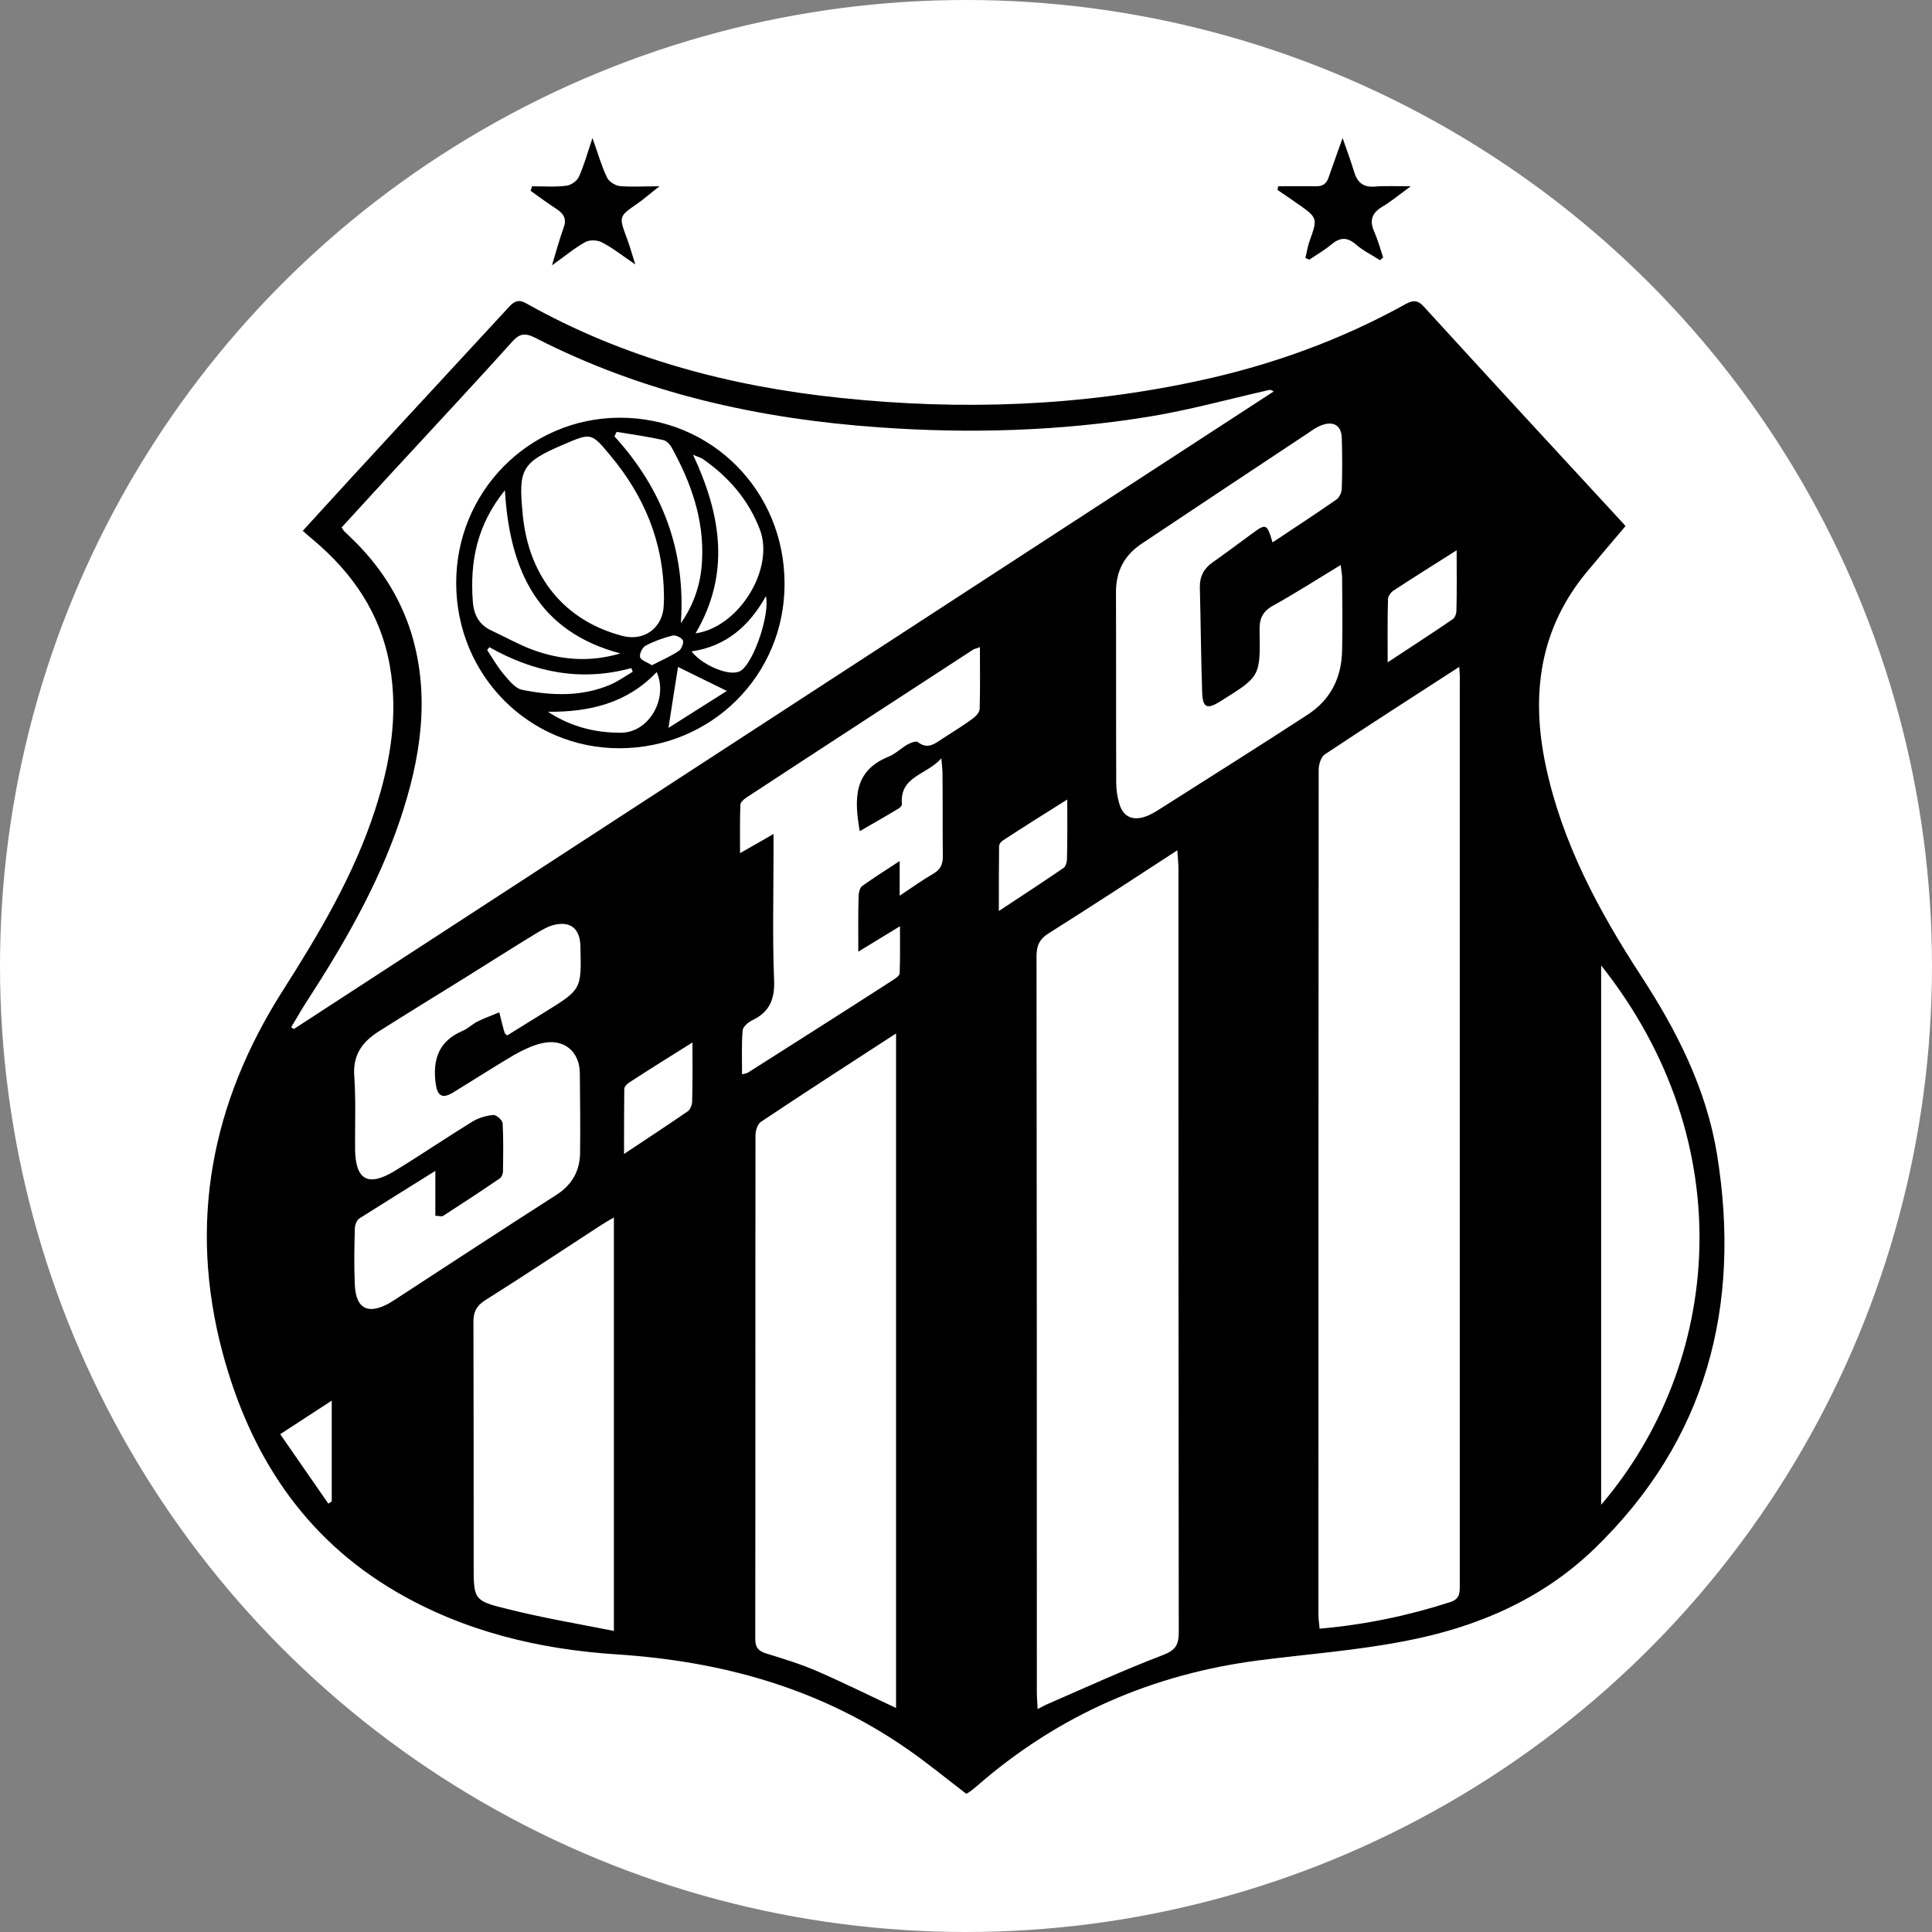<svg width="24" height="24" viewBox="0 0 24 24" fill="none" xmlns="http://www.w3.org/2000/svg">
<rect x="0" y="0" width="24" height="24" fill="#808080" stroke="none"/>
<circle cx="12" cy="12" r="12" fill="white"/>
<path d="M3.761 6.594C4.041 6.289 4.31 5.991 4.583 5.697C5.16 5.069 5.741 4.445 6.318 3.818C6.384 3.744 6.44 3.713 6.538 3.769C7.752 4.452 9.067 4.8 10.442 4.943C11.942 5.101 13.432 5.048 14.909 4.726C15.797 4.533 16.644 4.228 17.438 3.79C17.532 3.737 17.599 3.709 17.689 3.811C18.508 4.708 19.33 5.599 20.152 6.489C20.18 6.517 20.204 6.549 20.187 6.542C20.033 6.724 19.879 6.903 19.729 7.085C19.124 7.8 19.015 8.624 19.201 9.508C19.403 10.465 19.858 11.313 20.386 12.123C20.834 12.81 21.201 13.536 21.331 14.349C21.632 16.225 21.201 17.89 19.809 19.236C19.155 19.87 18.337 20.218 17.452 20.386C16.857 20.502 16.252 20.547 15.65 20.624C14.325 20.793 13.153 21.301 12.142 22.181C12.11 22.209 12.079 22.233 12.047 22.258C12.033 22.268 12.016 22.276 12.002 22.282C11.754 22.093 11.509 21.89 11.253 21.715C10.172 20.968 8.959 20.635 7.657 20.551C6.696 20.488 5.769 20.267 4.926 19.776C3.771 19.103 3.103 18.069 2.764 16.8C2.337 15.197 2.624 13.704 3.509 12.312C3.964 11.597 4.397 10.871 4.66 10.058C4.849 9.476 4.95 8.88 4.842 8.267C4.726 7.618 4.38 7.117 3.887 6.703C3.848 6.672 3.81 6.637 3.761 6.594ZM4.244 6.552C4.261 6.577 4.268 6.594 4.282 6.605C4.31 6.633 4.341 6.661 4.369 6.689C4.712 7.019 4.964 7.404 5.108 7.86C5.349 8.649 5.226 9.42 4.971 10.181C4.695 11.001 4.265 11.741 3.796 12.463C3.733 12.561 3.677 12.663 3.617 12.761C3.628 12.768 3.638 12.775 3.652 12.782C7.71 10.142 11.764 7.502 15.822 4.863C15.787 4.838 15.766 4.842 15.745 4.849C15.255 4.961 14.772 5.094 14.279 5.175C13.163 5.357 12.04 5.389 10.914 5.308C9.424 5.203 7.99 4.884 6.65 4.197C6.507 4.123 6.44 4.154 6.349 4.26C5.937 4.719 5.513 5.171 5.094 5.627C4.807 5.935 4.527 6.244 4.244 6.552ZM18.127 8.284C17.549 8.659 17 9.01 16.458 9.371C16.409 9.403 16.381 9.497 16.381 9.564C16.378 13.062 16.378 16.561 16.378 20.06C16.378 20.116 16.388 20.169 16.392 20.232C16.958 20.183 17.494 20.07 18.015 19.902C18.137 19.863 18.134 19.783 18.134 19.688C18.134 15.951 18.134 12.214 18.134 8.474C18.137 8.421 18.134 8.368 18.127 8.284ZM14.625 10.563C14.076 10.921 13.555 11.261 13.027 11.594C12.915 11.664 12.876 11.744 12.876 11.878C12.88 14.928 12.88 17.974 12.88 21.024C12.88 21.087 12.887 21.147 12.89 21.231C12.95 21.199 12.988 21.178 13.03 21.161C13.499 20.957 13.964 20.744 14.443 20.561C14.597 20.502 14.643 20.439 14.643 20.281C14.639 17.108 14.639 13.939 14.639 10.766C14.636 10.707 14.632 10.651 14.625 10.563ZM11.131 12.838C10.547 13.217 9.994 13.574 9.448 13.939C9.41 13.967 9.385 14.048 9.385 14.104C9.382 16.19 9.385 18.272 9.382 20.358C9.382 20.466 9.42 20.509 9.518 20.54C9.735 20.607 9.952 20.673 10.162 20.765C10.484 20.905 10.799 21.062 11.131 21.217C11.131 18.43 11.131 15.657 11.131 12.838ZM7.626 20.26C7.626 18.517 7.626 16.831 7.626 15.124C7.56 15.162 7.511 15.19 7.462 15.222C6.982 15.534 6.507 15.85 6.024 16.154C5.916 16.225 5.881 16.298 5.881 16.421C5.884 17.424 5.884 18.43 5.884 19.432C5.884 19.867 5.881 19.885 6.297 19.986C6.727 20.095 7.168 20.169 7.626 20.26ZM15.808 6.738C16.08 6.556 16.346 6.384 16.602 6.205C16.637 6.181 16.665 6.121 16.668 6.076C16.675 5.865 16.675 5.655 16.668 5.445C16.665 5.294 16.577 5.231 16.434 5.276C16.367 5.297 16.308 5.339 16.252 5.378C15.563 5.834 14.874 6.293 14.185 6.752C13.968 6.896 13.863 7.092 13.863 7.355C13.866 8.144 13.863 8.933 13.866 9.722C13.866 9.813 13.88 9.907 13.908 9.995C13.954 10.142 14.066 10.195 14.213 10.149C14.272 10.132 14.332 10.097 14.384 10.065C15.003 9.672 15.626 9.28 16.241 8.88C16.528 8.694 16.665 8.421 16.672 8.084C16.679 7.779 16.675 7.478 16.672 7.173C16.672 7.131 16.661 7.085 16.654 7.019C16.36 7.197 16.094 7.369 15.815 7.523C15.682 7.597 15.643 7.688 15.647 7.832C15.657 8.403 15.654 8.403 15.171 8.705C14.989 8.821 14.937 8.796 14.933 8.579C14.919 8.151 14.916 7.727 14.905 7.299C14.902 7.162 14.954 7.064 15.062 6.987C15.223 6.875 15.384 6.752 15.542 6.637C15.727 6.5 15.738 6.5 15.808 6.738ZM5.408 14.545C5.066 14.759 4.765 14.945 4.467 15.134C4.432 15.155 4.408 15.219 4.408 15.264C4.401 15.499 4.397 15.73 4.408 15.965C4.422 16.256 4.569 16.333 4.828 16.193C4.852 16.179 4.877 16.162 4.901 16.148C5.569 15.713 6.237 15.275 6.912 14.843C7.108 14.717 7.203 14.545 7.206 14.321C7.21 13.995 7.206 13.669 7.203 13.339C7.203 13.059 7.003 12.894 6.724 12.961C6.608 12.989 6.493 13.045 6.388 13.104C6.132 13.255 5.881 13.417 5.629 13.571C5.492 13.655 5.433 13.613 5.412 13.459C5.373 13.161 5.45 12.933 5.744 12.807C5.814 12.778 5.87 12.719 5.937 12.687C6.02 12.645 6.115 12.614 6.202 12.575C6.223 12.659 6.244 12.747 6.269 12.831C6.272 12.842 6.283 12.845 6.3 12.863C6.454 12.768 6.612 12.67 6.769 12.572C7.224 12.291 7.224 12.291 7.21 11.758C7.21 11.751 7.21 11.748 7.21 11.741C7.199 11.534 7.087 11.443 6.888 11.488C6.811 11.506 6.738 11.548 6.668 11.59C6.363 11.776 6.066 11.965 5.762 12.155C5.412 12.372 5.059 12.589 4.709 12.81C4.502 12.94 4.38 13.104 4.401 13.371C4.422 13.672 4.408 13.977 4.411 14.283C4.418 14.658 4.572 14.745 4.898 14.549C5.226 14.349 5.545 14.132 5.87 13.932C5.947 13.886 6.041 13.858 6.129 13.851C6.167 13.848 6.244 13.918 6.244 13.956C6.255 14.153 6.251 14.353 6.248 14.552C6.248 14.584 6.23 14.626 6.206 14.64C5.975 14.798 5.741 14.952 5.506 15.103C5.489 15.117 5.454 15.103 5.408 15.103C5.408 14.928 5.408 14.759 5.408 14.545ZM12.173 8.039C12.124 8.056 12.107 8.06 12.093 8.067C11.152 8.68 10.207 9.294 9.267 9.911C9.235 9.932 9.197 9.97 9.197 9.998C9.19 10.188 9.193 10.374 9.193 10.598C9.347 10.51 9.466 10.444 9.609 10.36C9.609 10.458 9.609 10.524 9.609 10.595C9.609 11.12 9.595 11.646 9.616 12.172C9.627 12.41 9.56 12.572 9.347 12.673C9.295 12.698 9.228 12.754 9.225 12.803C9.211 12.978 9.218 13.157 9.218 13.346C9.267 13.332 9.284 13.332 9.295 13.322C9.896 12.94 10.494 12.561 11.092 12.175C11.124 12.155 11.173 12.123 11.176 12.091C11.183 11.906 11.18 11.716 11.18 11.506C10.991 11.622 10.837 11.716 10.662 11.822C10.662 11.566 10.659 11.348 10.666 11.134C10.666 11.092 10.68 11.033 10.708 11.008C10.851 10.906 10.998 10.812 11.176 10.696C11.176 10.857 11.176 10.97 11.176 11.127C11.334 11.022 11.46 10.931 11.593 10.854C11.687 10.801 11.715 10.731 11.712 10.626C11.708 10.286 11.712 9.949 11.708 9.609C11.708 9.56 11.701 9.511 11.694 9.42C11.509 9.63 11.173 9.641 11.204 9.991C11.204 10.009 11.18 10.034 11.162 10.044C11.005 10.139 10.844 10.23 10.68 10.325C10.61 9.925 10.603 9.574 11.04 9.399C11.124 9.364 11.194 9.294 11.274 9.248C11.313 9.227 11.376 9.203 11.4 9.217C11.533 9.322 11.624 9.227 11.726 9.164C11.848 9.084 11.974 9.01 12.089 8.922C12.128 8.894 12.17 8.845 12.17 8.803C12.177 8.561 12.173 8.309 12.173 8.039ZM19.89 18.693C21.387 16.94 21.646 14.205 19.89 11.993C19.89 14.219 19.89 16.439 19.89 18.693ZM18.095 6.836C17.805 7.019 17.556 7.176 17.308 7.338C17.277 7.359 17.242 7.408 17.242 7.446C17.235 7.695 17.238 7.941 17.238 8.228C17.529 8.035 17.791 7.867 18.046 7.692C18.074 7.674 18.092 7.622 18.092 7.587C18.099 7.348 18.095 7.113 18.095 6.836ZM8.602 12.95C8.315 13.129 8.063 13.287 7.815 13.448C7.787 13.466 7.755 13.501 7.755 13.529C7.752 13.785 7.752 14.044 7.752 14.335C8.042 14.142 8.294 13.977 8.542 13.806C8.574 13.785 8.595 13.729 8.598 13.69C8.605 13.455 8.602 13.22 8.602 12.95ZM13.258 9.932C12.96 10.118 12.705 10.279 12.453 10.444C12.432 10.458 12.411 10.489 12.411 10.514C12.408 10.766 12.408 11.019 12.408 11.317C12.701 11.124 12.957 10.956 13.209 10.784C13.237 10.766 13.254 10.714 13.254 10.679C13.261 10.44 13.258 10.209 13.258 9.932ZM4.079 18.679C4.093 18.668 4.107 18.661 4.121 18.651C4.121 18.244 4.121 17.837 4.121 17.399C3.897 17.546 3.701 17.672 3.481 17.816C3.691 18.118 3.883 18.398 4.079 18.679Z" fill="black"/>
<path d="M16.678 1.715C16.738 1.883 16.783 2.009 16.822 2.136C16.86 2.262 16.93 2.328 17.073 2.318C17.21 2.307 17.346 2.314 17.525 2.314C17.385 2.416 17.28 2.504 17.168 2.57C17.042 2.647 17.01 2.739 17.07 2.875C17.115 2.98 17.147 3.089 17.182 3.198C17.168 3.208 17.157 3.222 17.143 3.233C17.042 3.166 16.93 3.114 16.839 3.033C16.727 2.938 16.64 2.952 16.535 3.04C16.451 3.11 16.356 3.163 16.265 3.226C16.248 3.219 16.234 3.212 16.216 3.205C16.234 3.135 16.244 3.058 16.269 2.991C16.37 2.714 16.367 2.703 16.125 2.535C16.041 2.476 15.954 2.416 15.87 2.36C15.874 2.346 15.874 2.328 15.877 2.314C16.031 2.314 16.181 2.311 16.335 2.314C16.433 2.318 16.482 2.283 16.51 2.188C16.559 2.044 16.612 1.904 16.678 1.715Z" fill="black"/>
<path d="M6.608 2.314C6.752 2.314 6.895 2.325 7.035 2.307C7.095 2.3 7.168 2.248 7.192 2.195C7.255 2.055 7.297 1.901 7.36 1.715C7.427 1.901 7.469 2.055 7.539 2.202C7.563 2.255 7.64 2.304 7.696 2.311C7.843 2.325 7.993 2.314 8.193 2.314C8.074 2.405 8 2.472 7.924 2.525C7.686 2.689 7.686 2.686 7.787 2.959C7.822 3.051 7.847 3.145 7.892 3.285C7.728 3.173 7.609 3.079 7.479 3.012C7.423 2.98 7.322 2.977 7.269 3.008C7.14 3.079 7.025 3.177 6.857 3.296C6.913 3.107 6.951 2.97 7 2.833C7.042 2.724 7.007 2.658 6.916 2.598C6.804 2.525 6.699 2.448 6.591 2.37C6.598 2.356 6.605 2.335 6.608 2.314Z" fill="black"/>
<path d="M7.699 9.295C6.576 9.298 5.674 8.394 5.667 7.254C5.66 6.115 6.566 5.193 7.696 5.189C8.84 5.186 9.746 6.097 9.746 7.251C9.749 8.383 8.843 9.291 7.699 9.295ZM8.248 7.412C8.245 6.739 8.004 6.161 7.577 5.652C7.346 5.375 7.343 5.375 7.007 5.519C6.482 5.743 6.437 5.824 6.493 6.381C6.493 6.392 6.493 6.406 6.496 6.416C6.576 7.177 7.021 7.714 7.731 7.899C8.004 7.973 8.238 7.794 8.245 7.517C8.248 7.482 8.248 7.447 8.248 7.412ZM6.272 6.09C5.922 6.525 5.838 6.977 5.873 7.465C5.884 7.636 5.95 7.763 6.111 7.836C6.279 7.913 6.444 8.008 6.615 8.071C6.968 8.201 7.332 8.229 7.706 8.117C6.692 7.847 6.332 7.104 6.272 6.09ZM8.64 7.868C9.182 7.791 9.627 7.062 9.438 6.574C9.298 6.21 9.053 5.926 8.735 5.705C8.707 5.684 8.672 5.677 8.609 5.649C8.962 6.402 9.074 7.132 8.64 7.868ZM7.661 5.365C7.65 5.382 7.643 5.4 7.633 5.421C8.231 6.076 8.521 6.844 8.458 7.742C8.626 7.5 8.707 7.244 8.721 6.967C8.749 6.455 8.584 5.992 8.339 5.551C8.318 5.515 8.276 5.473 8.238 5.466C8.046 5.424 7.853 5.396 7.661 5.365ZM6.807 8.842C7.091 9.028 7.395 9.105 7.72 9.102C8.056 9.098 8.304 8.688 8.158 8.348C7.79 8.737 7.322 8.846 6.807 8.842ZM6.08 8.04C6.069 8.05 6.062 8.064 6.052 8.075C6.118 8.176 6.178 8.281 6.255 8.373C6.321 8.45 6.398 8.551 6.486 8.569C6.853 8.643 7.224 8.657 7.58 8.506C7.678 8.464 7.766 8.401 7.86 8.345C7.853 8.331 7.85 8.313 7.843 8.299C7.217 8.471 6.632 8.352 6.08 8.04ZM8.591 8.092C8.707 8.246 9.001 8.38 9.147 8.352C9.168 8.348 9.193 8.341 9.21 8.327C9.368 8.211 9.564 7.636 9.515 7.405C9.305 7.78 9.018 8.029 8.591 8.092ZM8.423 8.285C8.385 8.527 8.346 8.762 8.304 9.042C8.553 8.884 8.784 8.737 9.029 8.583C8.798 8.471 8.609 8.376 8.423 8.285ZM8.098 8.264C8.213 8.204 8.329 8.155 8.434 8.085C8.465 8.064 8.497 7.984 8.483 7.955C8.465 7.92 8.392 7.885 8.353 7.896C8.238 7.924 8.123 7.966 8.018 8.022C7.979 8.043 7.941 8.124 7.951 8.162C7.958 8.201 8.032 8.222 8.098 8.264Z" fill="black"/>
</svg>
